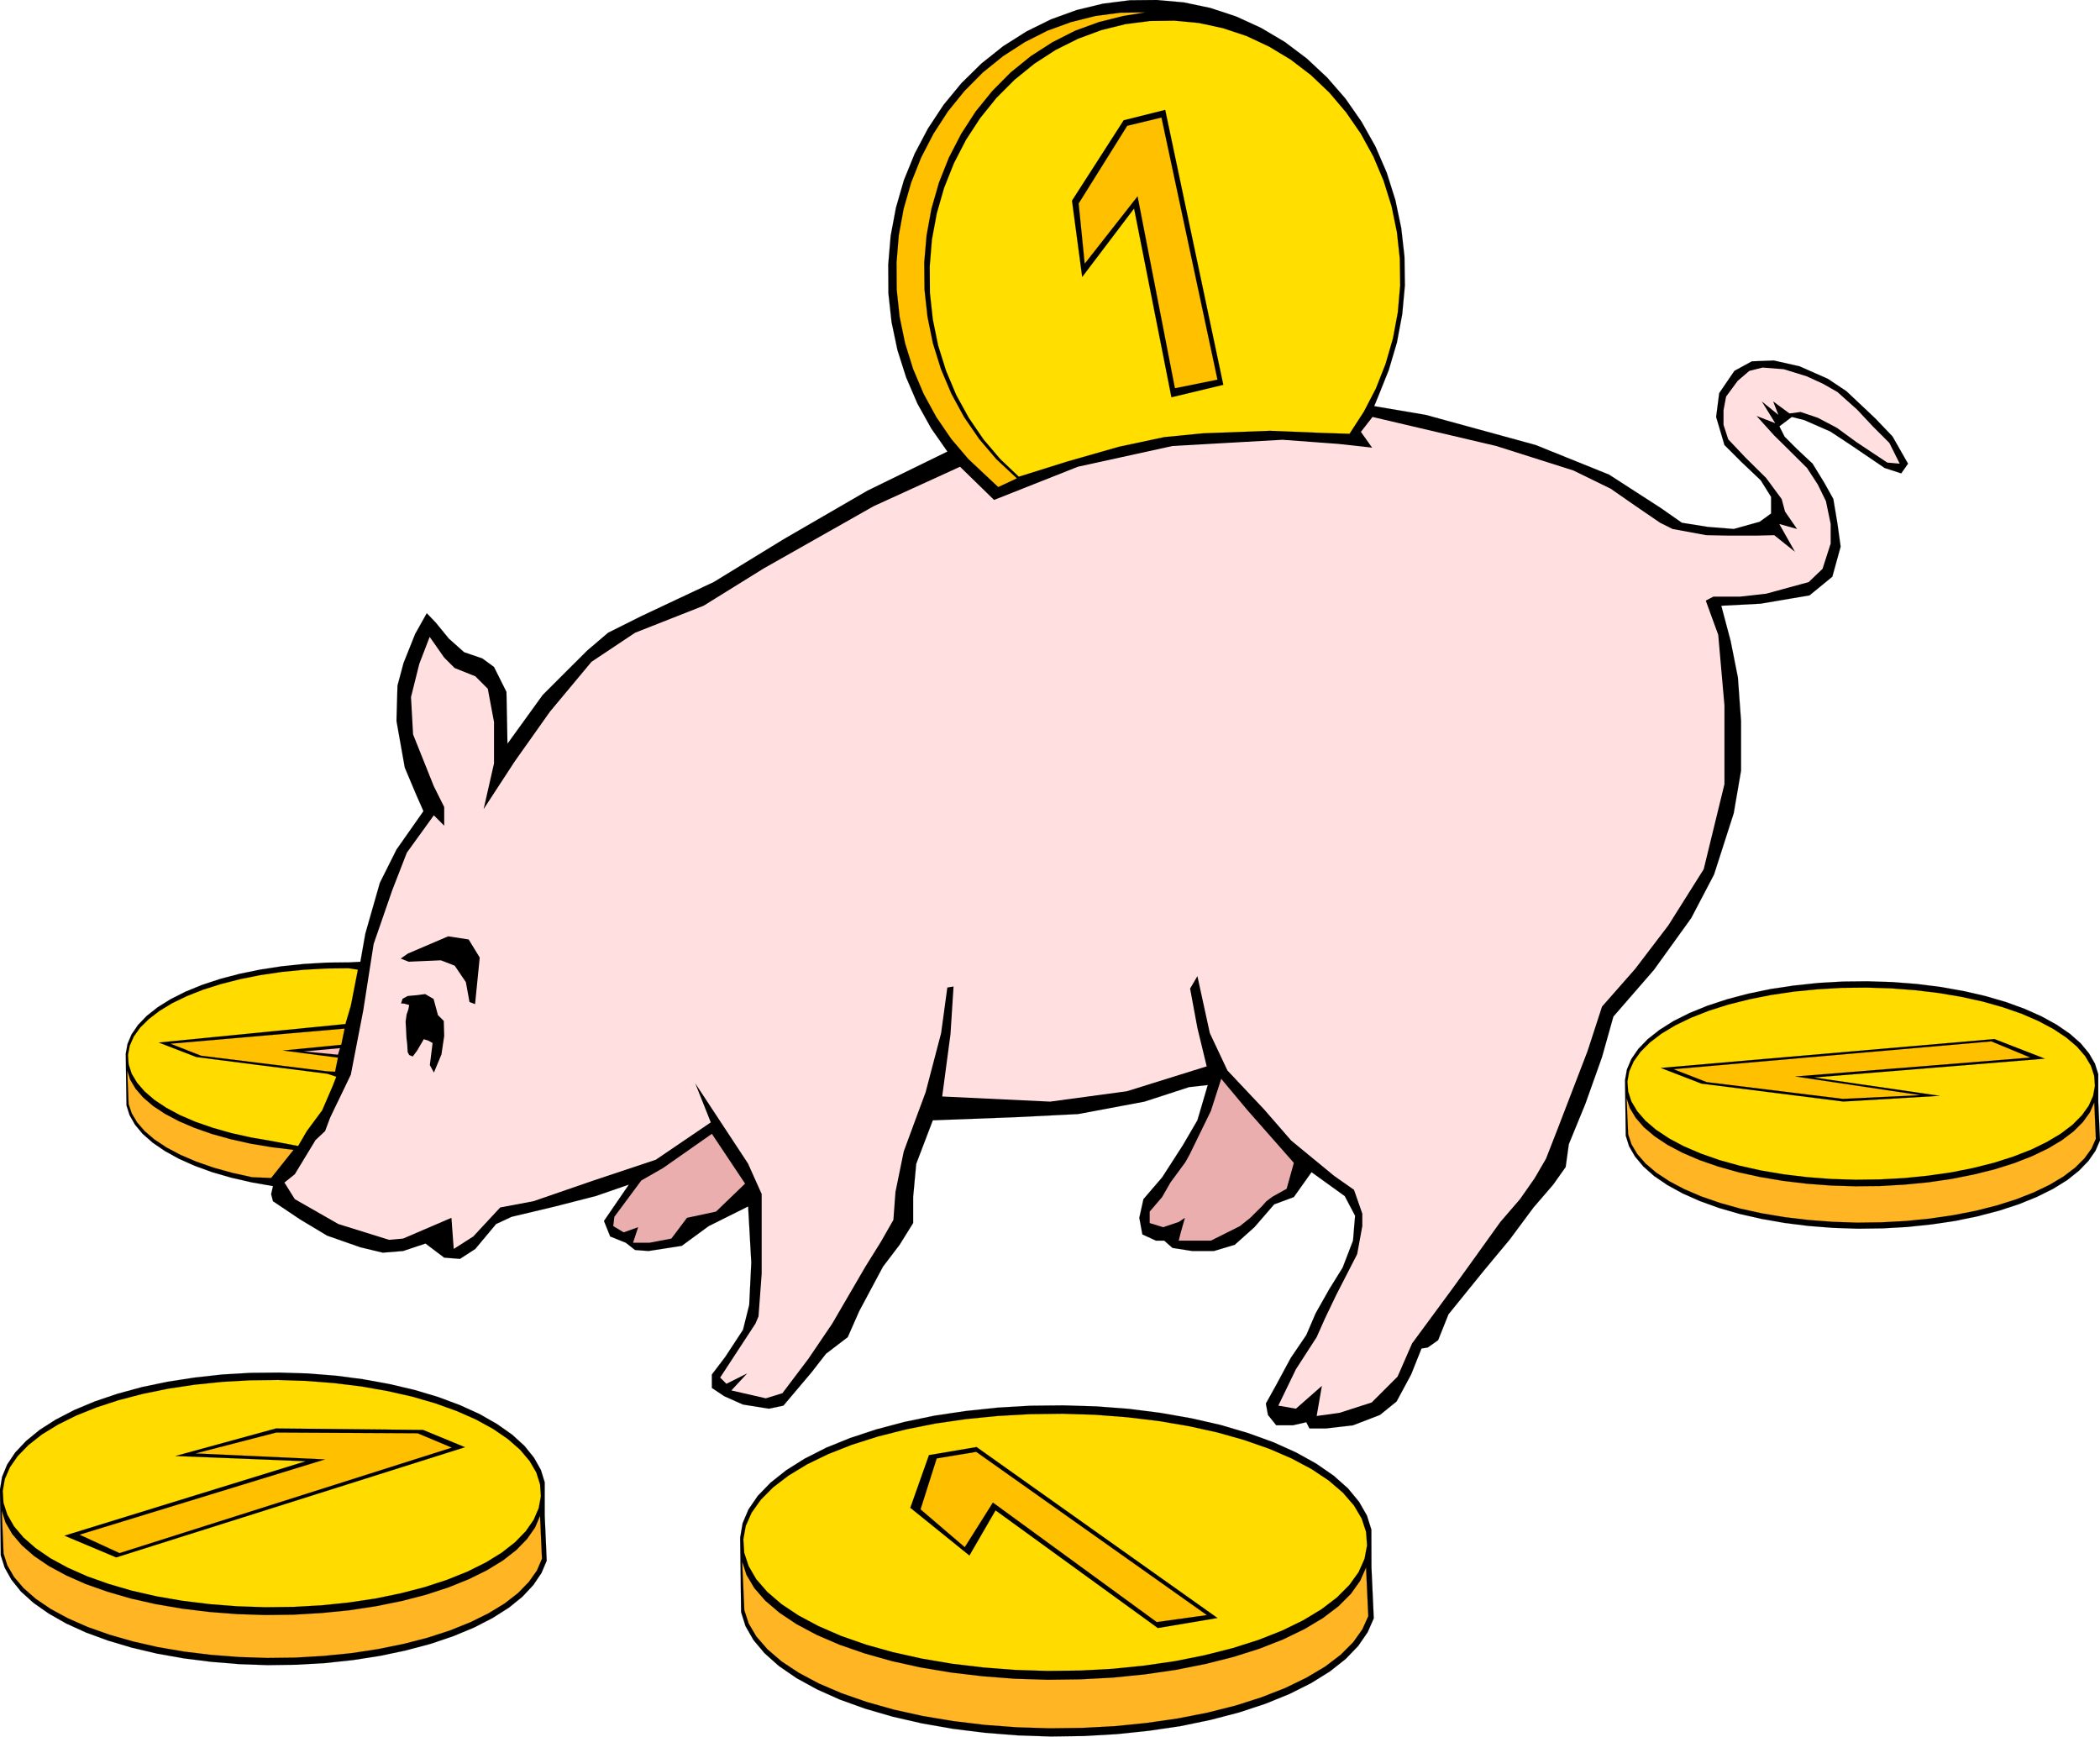 <svg xmlns="http://www.w3.org/2000/svg" width="382.518" height="316.346" fill-rule="evenodd" stroke-linecap="round" preserveAspectRatio="none" viewBox="0 0 25302 20925"><style>.pen0{stroke:#000;stroke-width:1;stroke-linejoin:round}.brush1{fill:#000}.pen1{stroke:none}.brush2{fill:none}.brush6{fill:#ffc000}.brush7{fill:#ffdb00}.brush8{fill:#ffb524}</style><path d="m0 17946 25-151 61-148 97-145 132-140 163-133 194-124 222-115 249-104 272-92 293-80 311-65 324-50 334-37 341-20 344-3 343 10 339 27 330 43 318 58 303 71 284 85 263 98 237 108 210 120 182 128 149 136 115 143 82 146 46 149v401l24 544-63 148-98 145-131 140-164 133-196 124-223 115-251 104-274 93-294 78-312 66-327 51-336 36-343 20-347 5-344-12-340-28-333-42-320-57-305-72-285-85-265-97-239-109-211-120-182-128-151-136-115-143-82-146-47-149-9-794z" class="pen1 brush1"/><path d="m0 17946 25-151 61-148 97-145 132-140 163-133 194-124 222-115 249-104 272-92 293-80 311-65 324-50 334-37 341-20 344-3 343 10 339 27 330 43 318 58 303 71 284 85 263 98 237 108 210 120 182 128 149 136 115 143 82 146 46 149v401l24 544-63 148-98 145-131 140-164 133-196 124-223 115-251 104-274 93-294 78-312 66-327 51-336 36-343 20-347 5-344-12-340-28-333-42-320-57-305-72-285-85-265-97-239-109-211-120-182-128-151-136-115-143-82-146-47-149-9-794z" class="pen0 brush2"/><path d="m8918 18526 29-171 71-167 112-164 153-158 189-150 224-141 258-131 289-117 315-104 340-90 360-75 375-56 388-41 395-23 398-4 398 12 392 30 383 49 369 65 351 80 329 97 304 110 276 124 243 135 210 145 173 154 133 161 95 166 53 169 1 453 28 616-74 168-113 164-152 158-190 150-227 141-259 130-290 118-318 105-341 89-361 75-379 56-389 41-398 23-402 6-399-14-394-31-385-48-372-65-353-81-331-96-306-110-277-124-246-135-211-145-173-154-135-161-95-166-53-169-11-899z" class="pen1 brush1"/><path d="m8918 18526 29-171 71-167 112-164 153-158 189-150 224-141 258-131 289-117 315-104 340-90 360-75 375-56 388-41 395-23 398-4 398 12 392 30 383 49 369 65 351 80 329 97 304 110 276 124 243 135 210 145 173 154 133 161 95 166 53 169 1 453 28 616-74 168-113 164-152 158-190 150-227 141-259 130-290 118-318 105-341 89-361 75-379 56-389 41-398 23-402 6-399-14-394-31-385-48-372-65-353-81-331-96-306-110-277-124-246-135-211-145-173-154-135-161-95-166-53-169-11-899z" class="pen0 brush2"/><path d="m19579 13014 23-128 53-125 84-122 114-118 142-112 168-106 194-97 216-88 237-78 254-67 270-56 281-42 291-31 296-17 298-3 298 9 295 23 287 36 276 49 263 60 247 72 228 83 206 92 183 101 157 108 130 115 100 121 71 123 40 127v338l21 460-55 126-85 122-114 118-142 113-170 105-195 97-217 88-238 78-256 67-271 56-283 42-292 31-299 17-301 4-299-10-295-23-289-36-278-49-265-60-248-72-230-83-207-92-184-101-159-108-130-115-101-121-71-123-40-127-9-671z" class="pen1 brush1"/><path d="m19579 13014 23-128 53-125 84-122 114-118 142-112 168-106 194-97 216-88 237-78 254-67 270-56 281-42 291-31 296-17 298-3 298 9 295 23 287 36 276 49 263 60 247 72 228 83 206 92 183 101 157 108 130 115 100 121 71 123 40 127v338l21 460-55 126-85 122-114 118-142 113-170 105-195 97-217 88-238 78-256 67-271 56-283 42-292 31-299 17-301 4-299-10-295-23-289-36-278-49-265-60-248-72-230-83-207-92-184-101-159-108-130-115-101-121-71-123-40-127-9-671z" class="pen0 brush2"/><path d="m4342 11589 60-340 175-612 200-400 325-463-88-200-137-325-100-562 12-425 73-273 140-350 140-250 110 115 155 190 185 165 220 75 140 103 150 300 12 625 425-588 275-275 263-262 250-213 400-200 450-212 425-200 837-513 1013-587 963-471-195-279-166-298-136-316-105-329-71-338-38-345-2-348 29-345 64-341 96-332 130-319 160-303 188-285 215-261 240-236 262-209 281-178 296-146 309-112 318-77 324-41 325-3 325 29 320 67 311 103 299 137 285 169 266 200 245 229 221 254 194 279 167 298 136 315 104 329 71 339 39 344 5 348-32 346-64 341-98 331-128 320-48 116 620 105 1325 363 885 357 627 405 250 175 313 50 312 25 313-87 137-100v-200l-125-200-237-225-200-200-100-338 37-287 183-268 210-115 265-10 310 70 340 150 225 150 350 330 205 215 187 328-82 117-200-65-405-275-250-165-313-137-150-38-150 113 63 125 150 150 187 175 138 225 112 200 50 300 38 275-100 362-275 225-588 100-475 25 113 425 87 438 38 525v600l-88 512-237 738-275 525-450 625-488 562-137 488-200 562-200 488-38 275-150 212-237 275-288 388-312 375-425 525-125 312-125 88-75 12-125 313-175 325-200 162-325 125-325 38h-200l-38-75-162 37h-200l-100-125-25-137 125-225 175-325 187-275 113-263 162-287 163-263 125-325 25-300-125-237-400-288-213 300-237 88-238 275-237 212-250 75h-263l-237-37-100-88h-100l-163-75-37-200 50-225 225-262 250-388 175-300 125-425-225 25-538 175-800 150-762 38-988 37-200 525-37 400v313l-163 262-200 263-287 537-138 313-262 200-175 225-338 400-175 37-312-50-225-100-150-100v-162l162-213 213-325 75-300 25-512-38-675-475 237-325 238-400 62-162-12-113-88-187-75-75-187 300-438-400 138-488 125-525 125-187 87-250 300-185 120-190-15-225-170-270 90-245 20-270-65-400-140-325-195-328-220-22-85 22-97-257-45-244-56-229-66-212-77-191-85-170-94-146-100-121-106-93-112-65-114-37-117-9-622 21-118 49-116 78-114 105-109 131-104 156-97 178-90 200-82 218-72 235-62 249-51 260-40 268-28 273-16 276-3 130-7z" class="pen1 brush1"/><path d="m4342 11589 60-340 175-612 200-400 325-463-88-200-137-325-100-562 12-425 73-273 140-350 140-250 110 115 155 190 185 165 220 75 140 103 150 300 12 625 425-588 275-275 263-262 250-213 400-200 450-212 425-200 837-513 1013-587 963-471-195-279-166-298-136-316-105-329-71-338-38-345-2-348 29-345 64-341 96-332 130-319 160-303 188-285 215-261 240-236 262-209 281-178 296-146 309-112 318-77 324-41 325-3 325 29 320 67 311 103 299 137 285 169 266 200 245 229 221 254 194 279 167 298 136 315 104 329 71 339 39 344 5 348-32 346-64 341-98 331-128 320-48 116 620 105 1325 363 885 357 627 405 250 175 313 50 312 25 313-87 137-100v-200l-125-200-237-225-200-200-100-338 37-287 183-268 210-115 265-10 310 70 340 150 225 150 350 330 205 215 187 328-82 117-200-65-405-275-250-165-313-137-150-38-150 113 63 125 150 150 187 175 138 225 112 200 50 300 38 275-100 362-275 225-588 100-475 25 113 425 87 438 38 525v600l-88 512-237 738-275 525-450 625-488 562-137 488-200 562-200 488-38 275-150 212-237 275-288 388-312 375-425 525-125 312-125 88-75 12-125 313-175 325-200 162-325 125-325 38h-200l-38-75-162 37h-200l-100-125-25-137 125-225 175-325 187-275 113-263 162-287 163-263 125-325 25-300-125-237-400-288-213 300-237 88-238 275-237 212-250 75h-263l-237-37-100-88h-100l-163-75-37-200 50-225 225-262 250-388 175-300 125-425-225 25-538 175-800 150-762 38-988 37-200 525-37 400v313l-163 262-200 263-287 537-138 313-262 200-175 225-338 400-175 37-312-50-225-100-150-100v-162l162-213 213-325 75-300 25-512-38-675-475 237-325 238-400 62-162-12-113-88-187-75-75-187 300-438-400 138-488 125-525 125-187 87-250 300-185 120-190-15-225-170-270 90-245 20-270-65-400-140-325-195-328-220-22-85 22-97-257-45-244-56-229-66-212-77-191-85-170-94-146-100-121-106-93-112-65-114-37-117-9-622 21-118 49-116 78-114 105-109 131-104 156-97 178-90 200-82 218-72 235-62 249-51 260-40 268-28 273-16 276-3 130-7z" class="pen0 brush2"/><path d="m16397 5204 135 190-405-45-675-50-1325 75-1140 250-1010 400-410-400-1040 475-1325 750-725 450-825 325-525 350-500 600-425 600-375 575 125-550v-500l-75-400-150-150-250-100-125-125-175-250-125 325-100 400 25 450 250 625 125 250v225l-125-125-325 450-175 450-225 650-125 800-150 775-125 260-63 130-62 130-60 160-115 108-250 412-125 100 125 200 525 300 610 190 170-15 582-250 28 375 235-150 325-350 400-75 725-250 750-250 662-450-187-470 635 965 165 368v962l-38 513-37 87-425 650 75 75 250-125-190 205 415 95 200-62 312-413 288-425 400-687 187-300 150-263 25-337 100-488 138-375 125-337 187-713 75-550 75-12-37 575-100 750 1300 62 925-125 962-300-112-462-88-475 88-150 150 687 212 450 442 469 326 375 518 426 239 168 100 287v150l-62 338-250 487-138 288-100 225-250 387-212 438 212 37 313-275-63 363 275-38 388-125 312-312 175-400 488-663 225-312 350-488 237-275 175-250 138-237 130-333 370-962 175-538 400-455 400-525 425-675 250-1025v-950l-75-850-150-412 92-48h322l313-35 257-70 256-70 167-160 98-305v-235l-57-275-98-200-130-200-277-275-122-120-209-232 113 44 112 43-162-262 200 162-63-162 197 145 134-18 207 70 228 120 240 175 369 245 150 13-125-250-200-200-187-200-238-213-175-100-197-90-275-85-255-20-160 40-140 120-140 190-31 165v175l57 175 208 220 248 245 188 255 40 150 145 210-214-60 189 335-250-200-220 5h-326l-272-5-407-75-150-75-300-205-295-205-450-220-930-295-1490-350-140 180z" class="pen1" style="fill:#ffdfdf"/><path d="m15027 13374-313-375-125 388-257 527-50 90-180 245-100 175-150 175v138l162 50 188-63 75-50-50 175-25 100h387l350-175 125-100 138-137 56-63 74-55 170-95 87-312-562-638zm-7038 700-262 150-325 438-13 112 125 75 175-62-62 187h200l262-50 188-250 350-75 350-337-400-600-588 412z" class="pen1" style="fill:#ebaeae"/><path d="m4912 12001 112-10 99-13 101 59 53 195 70 70 5 181-33 222-91 219-49-90 33-266-53-30-53-16-80 137-53 71-42-17-19-35-6-98-9-78-5-108-5-85 12-85 22-64 9-50-61-17-37-2 18-56 62-34zm812 98 56-561-133-218-247-38-486 208-86 60 96 38 388-17 167 65 134 198 44 240 67 25z" class="pen1 brush1"/><path d="m16431 4963-171 264-316-10-644-26-802 30-470 46-546 116-626 179-581 182-223-212-201-236-177-259-152-276-123-292-96-306-64-314-35-319-2-323 26-320 59-317 88-307 118-296 145-281 172-264 196-243 219-219 238-193 255-165 270-135 281-104 290-72 295-38 296-4 296 28 291 63 284 95 271 127 260 157 242 185 224 213 200 236 178 258 152 277 123 292 95 304 65 315 35 319 4 322-28 321-59 317-89 307-117 297-146 281z" class="pen1" style="fill:#ffde00"/><path d="m16431 4963-171 264-316-10-644-26-802 30-470 46-546 116-626 179-581 182-223-212-201-236-177-259-152-276-123-292-96-306-64-314-35-319-2-323 26-320 59-317 88-307 118-296 145-281 172-264 196-243 219-219 238-193 255-165 270-135 281-104 290-72 295-38 296-4 296 28 291 63 284 95 271 127 260 157 242 185 224 213 200 236 178 258 152 277 123 292 95 304 65 315 35 319 4 322-28 321-59 317-89 307-117 297-146 281z" class="pen0 brush2"/><path d="m13802 149-302 4-300 39-295 74-286 104-274 139-260 168-243 196-222 224-200 247-174 269-148 286-120 302-90 313-59 322-27 326 2 329 35 326 66 319 97 311 126 298 154 282 180 263 205 241 360 338 225-105-249-233-205-241-181-263-154-282-126-298-97-311-65-319-36-326-3-329 28-326 59-322 90-313 120-302 148-286 174-269 200-247 222-224 242-196 261-168 274-139 286-104 295-74 267-43z" class="pen1 brush6"/><path d="m13802 149-302 4-300 39-295 74-286 104-274 139-260 168-243 196-222 224-200 247-174 269-148 286-120 302-90 313-59 322-27 326 2 329 35 326 66 319 97 311 126 298 154 282 180 263 205 241 360 338 225-105-249-233-205-241-181-263-154-282-126-298-97-311-65-319-36-326-3-329 28-326 59-322 90-313 120-302 148-286 174-269 200-247 222-224 242-196 261-168 274-139 286-104 295-74 267-43z" class="pen0 brush2"/><path d="m6045 18709-192 118-219 109-246 99-269 88-289 75-305 63-320 48-330 34-336 19-340 4-338-11-334-26-326-40-314-54-298-68-281-82-259-92-234-104-208-113-178-122-147-129-114-135-80-140-46-141-9-144 25-143 61-141 95-137 130-133 160-126 192-118 219-109 246-99 269-88 288-75 307-63 319-48 330-34 336-19 340-4 338 11 334 26 326 40 314 55 299 67 280 81 259 93 234 103 208 114 178 122 147 129 114 135 81 139 45 142 10 144-26 143-61 141-95 137-129 133-161 126z" class="pen1 brush7"/><path d="m6045 18709-192 118-219 109-246 99-269 88-289 75-305 63-320 48-330 34-336 19-340 4-338-11-334-26-326-40-314-54-298-68-281-82-259-92-234-104-208-113-178-122-147-129-114-135-80-140-46-141-9-144 25-143 61-141 95-137 130-133 160-126 192-118 219-109 246-99 269-88 288-75 307-63 319-48 330-34 336-19 340-4 338 11 334 26 326 40 314 55 299 67 280 81 259 93 234 103 208 114 178 122 147 129 114 135 81 139 45 142 10 144-26 143-61 141-95 137-129 133-161 126z" class="pen0 brush2"/><path d="m15923 19390-222 134-254 124-284 112-312 99-335 85-354 71-371 54-382 39-390 21-393 5-392-12-387-30-378-45-364-62-346-77-325-91-300-105-272-118-240-128-207-138-170-146-133-153-92-158-53-160-11-162 29-162 71-160 110-155 150-151 186-142 223-135 254-123 284-112 312-99 335-85 354-71 371-54 382-38 390-22 393-5 392 12 388 30 377 45 364 62 346 76 325 92 300 105 271 117 241 129 207 138 170 146 132 153 93 157 53 161 12 162-30 162-71 160-111 155-150 151-186 142z" class="pen1 brush7"/><path d="m15923 19390-222 134-254 124-284 112-312 99-335 85-354 71-371 54-382 39-390 21-393 5-392-12-387-30-378-45-364-62-346-77-325-91-300-105-272-118-240-128-207-138-170-146-133-153-92-158-53-160-11-162 29-162 71-160 110-155 150-151 186-142 223-135 254-123 284-112 312-99 335-85 354-71 371-54 382-38 390-22 393-5 392 12 388 30 377 45 364 62 346 76 325 92 300 105 271 117 241 129 207 138 170 146 132 153 93 157 53 161 12 162-30 162-71 160-111 155-150 151-186 142z" class="pen0 brush2"/><path d="m24831 13659-167 100-190 93-213 83-234 75-251 63-265 53-279 40-286 29-292 16-295 4-294-9-290-22-283-34-272-46-260-58-244-68-225-79-203-87-180-96-155-103-128-109-99-115-70-117-39-120-9-121 22-121 53-120 83-116 112-112 140-107 167-100 190-92 214-84 233-74 251-63 266-53 277-41 287-28 292-17 295-3 294 9 290 22 283 34 273 46 259 57 244 69 225 78 203 88 180 96 155 103 128 109 99 114 70 118 39 120 9 121-22 121-53 119-83 116-112 113-140 106z" class="pen1 brush7"/><path d="m24831 13659-167 100-190 93-213 83-234 75-251 63-265 53-279 40-286 29-292 16-295 4-294-9-290-22-283-34-272-46-260-58-244-68-225-79-203-87-180-96-155-103-128-109-99-115-70-117-39-120-9-121 22-121 53-120 83-116 112-112 140-107 167-100 190-92 214-84 233-74 251-63 266-53 277-41 287-28 292-17 295-3 294 9 290 22 283 34 273 46 259 57 244 69 225 78 203 88 180 96 155 103 128 109 99 114 70 118 39 120 9 121-22 121-53 119-83 116-112 113-140 106z" class="pen0 brush2"/><path d="m6507 18265-61 142-96 137-129 133-162 126-193 118-221 109-247 99-270 88-291 75-307 62-322 49-332 33-339 20-341 4-340-11-336-26-328-40-316-54-300-68-282-82-261-92-235-104-209-113-180-122-147-129-115-135-81-140-45-142 22 518 45 141 81 140 115 135 147 129 180 122 209 113 236 104 260 92 282 81 301 69 316 54 327 40 336 26 340 11 342-4 338-20 332-33 322-49 307-62 291-75 271-88 246-99 221-109 193-118 162-126 129-133 97-137 61-142-23-517z" class="pen1 brush8"/><path d="m6507 18265-61 142-96 137-129 133-162 126-193 118-221 109-247 99-270 88-291 75-307 62-322 49-332 33-339 20-341 4-340-11-336-26-328-40-316-54-300-68-282-82-261-92-235-104-209-113-180-122-147-129-115-135-81-140-45-142 22 518 45 141 81 140 115 135 147 129 180 122 209 113 236 104 260 92 282 81 301 69 316 54 327 40 336 26 340 11 342-4 338-20 332-33 322-49 307-62 291-75 271-88 246-99 221-109 193-118 162-126 129-133 97-137 61-142-23-517z" class="pen0 brush2"/><path d="m16459 18888-71 160-111 156-150 150-188 143-223 133-256 124-286 112-313 99-337 85-357 71-372 54-385 39-392 21-396 5-394-12-389-30-380-45-367-61-348-77-326-92-303-105-272-117-243-129-207-138-172-146-133-153-93-157-53-161 26 585 53 161 93 157 133 153 171 147 208 137 242 129 274 117 302 105 326 92 348 77 366 61 380 46 389 29 394 12 396-5 393-21 384-39 373-54 357-70 337-85 313-100 286-112 255-124 224-133 188-143 150-150 111-156 72-159-27-586z" class="pen1 brush8"/><path d="m16459 18888-71 160-111 156-150 150-188 143-223 133-256 124-286 112-313 99-337 85-357 71-372 54-385 39-392 21-396 5-394-12-389-30-380-45-367-61-348-77-326-92-303-105-272-117-243-129-207-138-172-146-133-153-93-157-53-161 26 585 53 161 93 157 133 153 171 147 208 137 242 129 274 117 302 105 326 92 348 77 366 61 380 46 389 29 394 12 396-5 393-21 384-39 373-54 357-70 337-85 313-100 286-112 255-124 224-133 188-143 150-150 111-156 72-159-27-586z" class="pen0 brush2"/><path d="m3537 13855-263-32-253-42-241-54-226-63-209-73-189-81-168-89-144-95-118-101-92-106-65-109-36-111 17 405 37 111 65 109 92 106 118 101 144 95 168 89 189 81 209 73 226 63 241 53 228 9 270-339z" class="pen1 brush8"/><path d="m3537 13855-263-32-253-42-241-54-226-63-209-73-189-81-168-89-144-95-118-101-92-106-65-109-36-111 17 405 37 111 65 109 92 106 118 101 144 95 168 89 189 81 209 73 226 63 241 53 228 9 270-339z" class="pen0 brush2"/><path d="m25233 13284-53 120-84 116-112 112-141 107-168 100-191 92-215 84-234 74-253 63-267 53-280 41-288 28-294 17-297 3-295-9-292-22-285-34-274-46-261-57-245-69-226-78-205-88-182-96-155-103-129-109-99-114-71-118-39-120 19 437 40 120 70 118 100 114 128 109 156 103 181 96 205 88 226 78 245 69 261 57 275 46 285 34 291 22 295 10 297-4 294-16 288-29 280-41 267-52 253-64 235-74 214-84 192-92 167-100 141-107 112-112 84-116 53-119-19-438z" class="pen1 brush8"/><path d="m25233 13284-53 120-84 116-112 112-141 107-168 100-191 92-215 84-234 74-253 63-267 53-280 41-288 28-294 17-297 3-295-9-292-22-285-34-274-46-261-57-245-69-226-78-205-88-182-96-155-103-129-109-99-114-71-118-39-120 19 437 40 120 70 118 100 114 128 109 156 103 181 96 205 88 226 78 245 69 261 57 275 46 285 34 291 22 295 10 297-4 294-16 288-29 280-41 267-52 253-64 235-74 214-84 192-92 167-100 141-107 112-112 84-116 53-119-19-438z" class="pen0 brush2"/><path d="m14114 4787-450-2275-625 825-123-919 623-969 500-125 700 3313-625 150z" class="pen1 brush1"/><path d="m14114 4787-450-2275-625 825-123-919 623-969 500-125 700 3313-625 150z" class="pen0 brush2"/><path d="m777 18504 2907-897-1571-63 1212-332 1773 18 504 208-4202 1328-623-262z" class="pen1 brush1"/><path d="m777 18504 2907-897-1571-63 1212-332 1773 18 504 208-4202 1328-623-262z" class="pen0 brush2"/><path d="m13950 19617-1955-1418-315 544-712-575 225-635 573-97 2903 2060-719 121z" class="pen1 brush1"/><path d="m13950 19617-1955-1418-315 544-712-575 225-635 573-97 2903 2060-719 121z" class="pen0 brush2"/><path d="m3944 12938-789-100-789-101-453-175 2249-223 65-220 85-435-110-17-272 3-270 15-264 26-256 38-246 49-231 59-216 68-197 78-176 85-153 93-129 99-104 103-77 108-48 110-21 112 8 113 36 111 65 109 91 105 118 102 143 95 166 89 188 81 208 72 225 64 240 53 251 43 311 59 105-180 185-250 125-290 45-115-108-36z" class="pen1 brush7"/><path d="m3944 12938-789-100-789-101-453-175 2249-223 65-220 85-435-110-17-272 3-270 15-264 26-256 38-246 49-231 59-216 68-197 78-176 85-153 93-129 99-104 103-77 108-48 110-21 112 8 113 36 111 65 109 91 105 118 102 143 95 166 89 188 81 208 72 225 64 240 53 251 43 311 59 105-180 185-250 125-290 45-115-108-36z" class="pen0 brush2"/><path d="m24637 12756-2782 227 1515 221-1160 69-1710-216-490-189 4020-348 607 236z" class="pen1 brush1"/><path d="m24637 12756-2782 227 1515 221-1160 69-1710-216-490-189 4020-348 607 236z" class="pen0 brush2"/><path d="m14156 4678-450-2312-637 812-73-726 585-936 413-100 675 3159-513 103z" class="pen1 brush6"/><path d="m14156 4678-450-2312-637 812-73-726 585-936 413-100 675 3159-513 103z" class="pen0 brush2"/><path d="m958 18492 2958-907-1562-72 975-252 1703 9 412 173-4004 1271-482-222z" class="pen1 brush6"/><path d="m958 18492 2958-907-1562-72 975-252 1703 9 412 173-4004 1271-482-222z" class="pen0 brush2"/><path d="m13937 19545-1974-1440-339 538-533-456 195-614 476-79 2779 1967-604 84z" class="pen1 brush6"/><path d="m13937 19545-1974-1440-339 538-533-456 195-614 476-79 2779 1967-604 84z" class="pen0 brush2"/><path d="m4112 12589-703 69 663 86-35 170-98-5-1516-188-370-145 2099-182-40 195z" class="pen1 brush6"/><path d="m4112 12589-703 69 663 86-35 170-98-5-1516-188-370-145 2099-182-40 195z" class="pen0 brush2"/><path d="m24463 12743-2832 228 1508 225-935 45-1641-202-401-156 3831-335 470 195z" class="pen1 brush6"/><path d="m24463 12743-2832 228 1508 225-935 45-1641-202-401-156 3831-335 470 195z" class="pen0 brush2"/><path d="m4097 12629-25 80-415-40 440-40z" class="pen1" style="fill:#ffbfbf"/><path d="m4097 12629-25 80-415-40 440-40z" class="pen0 brush2"/></svg>
